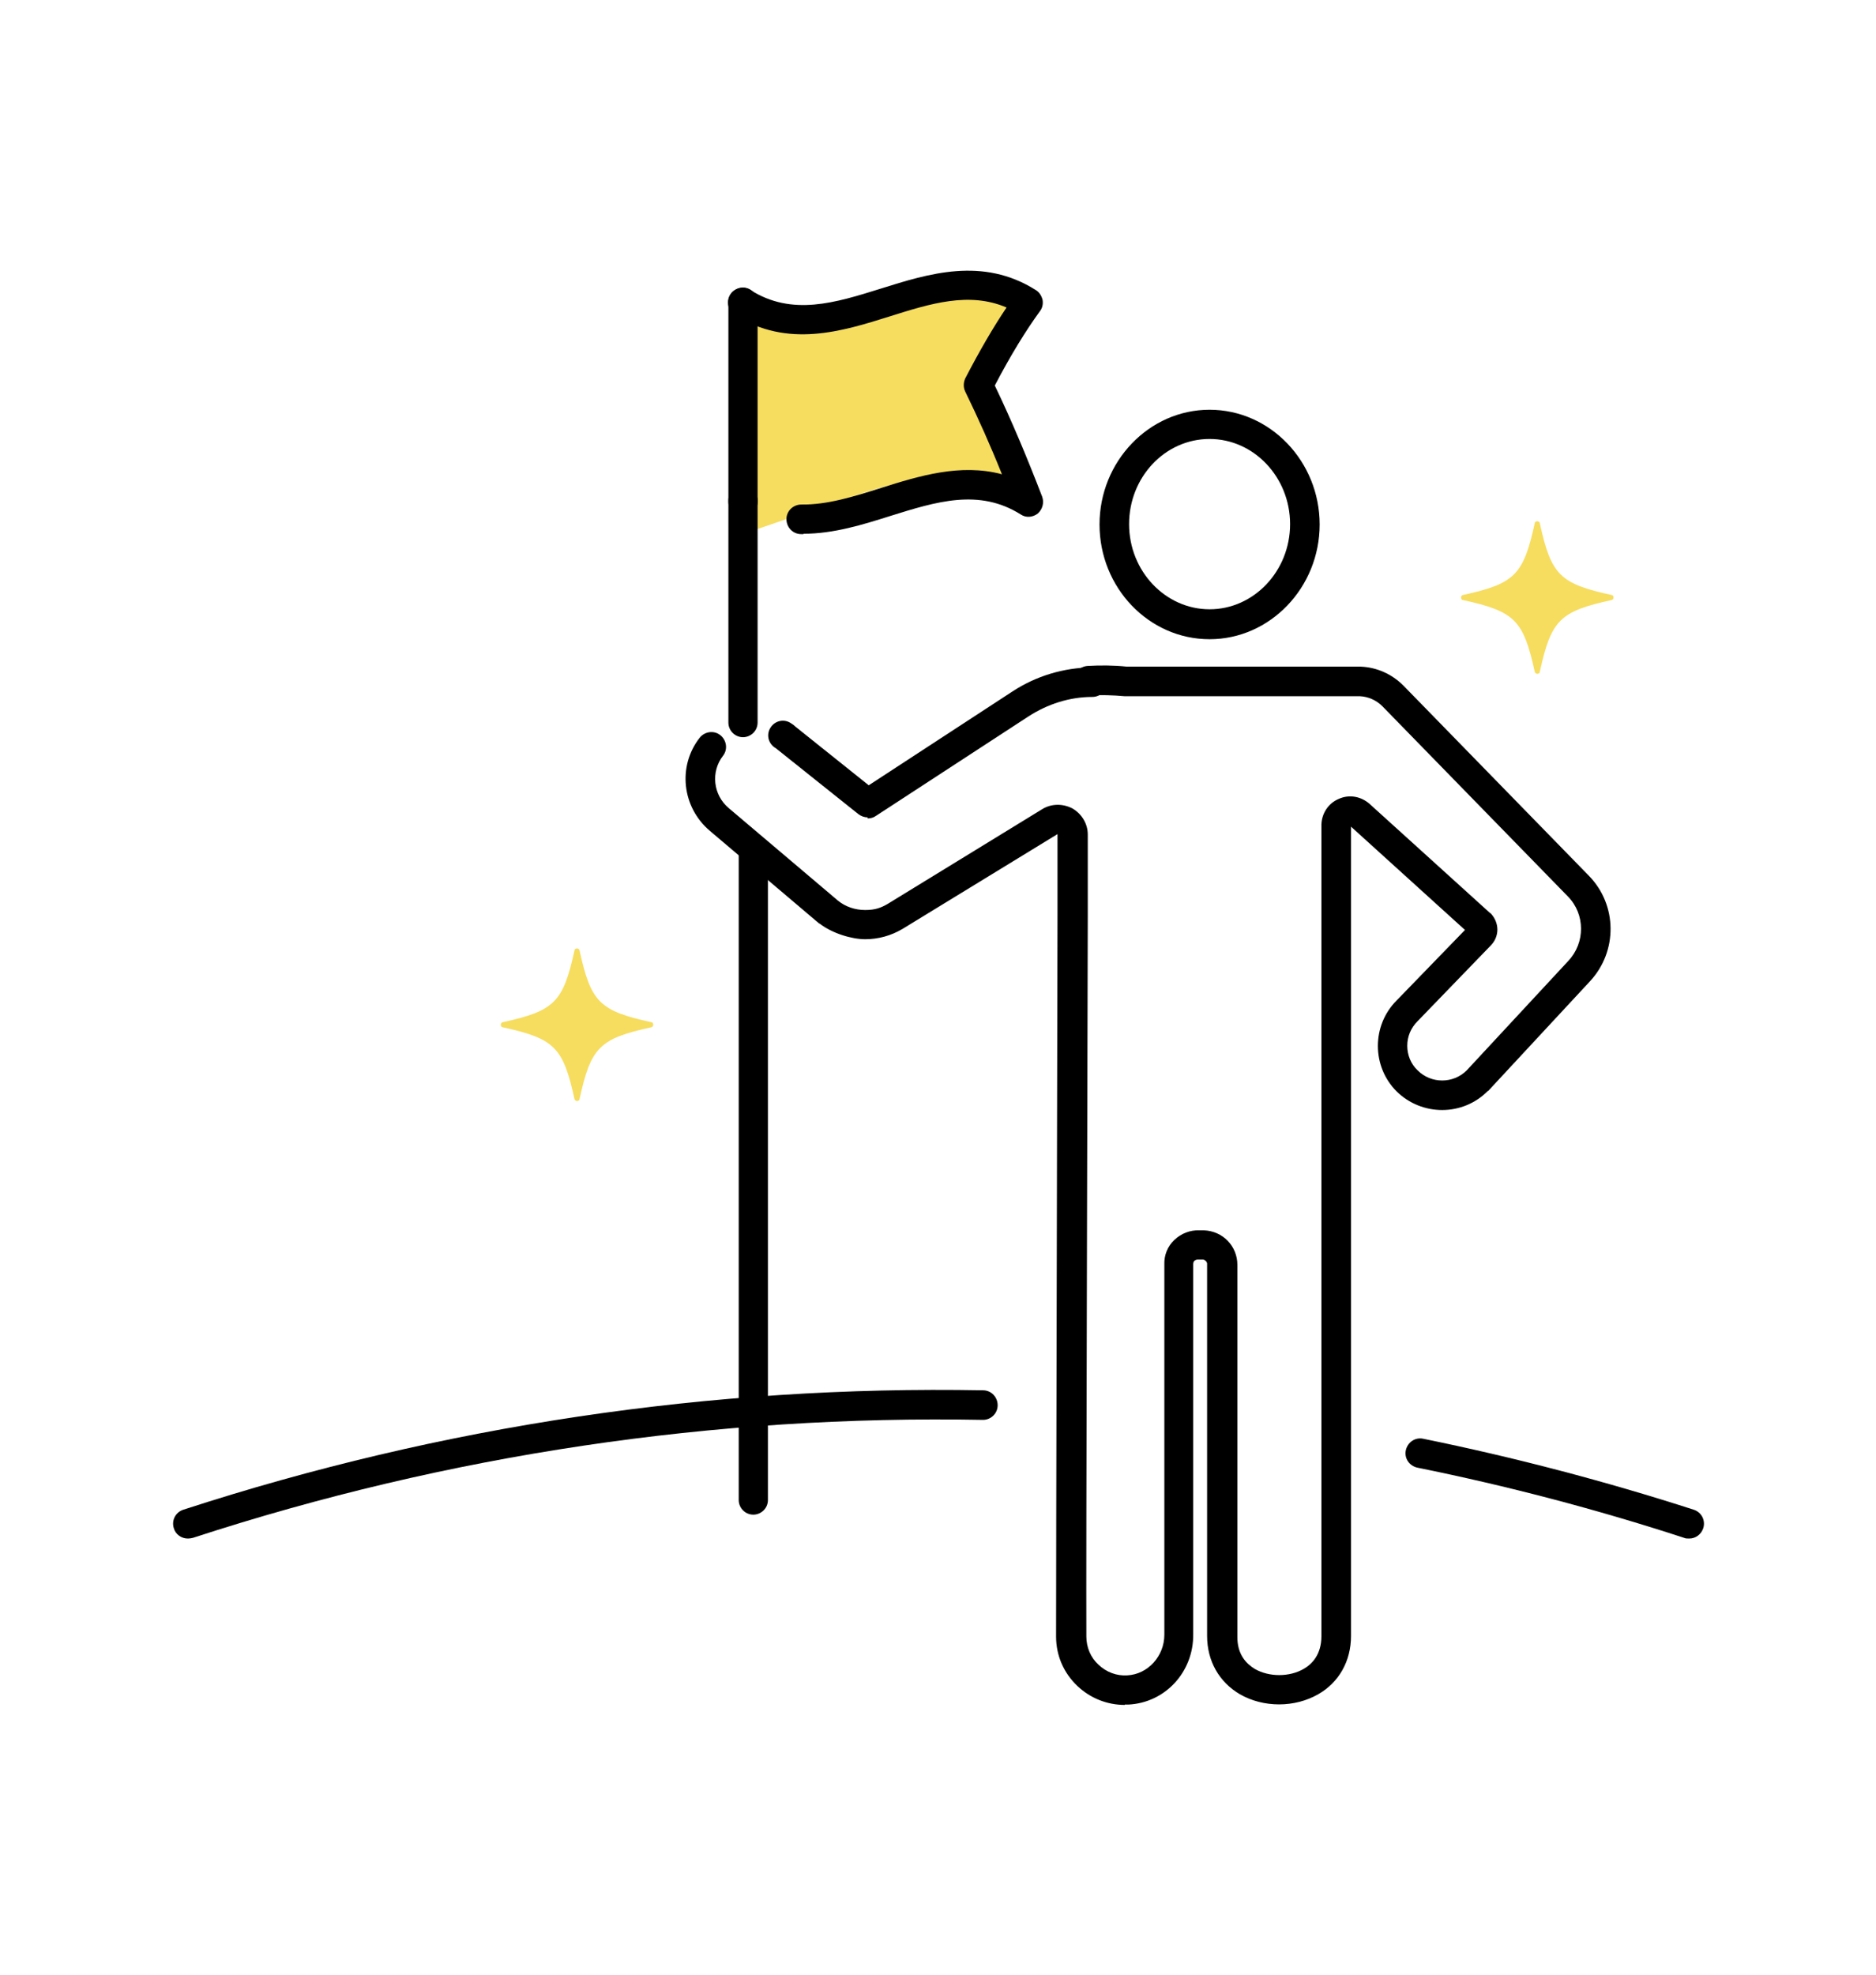<?xml version="1.0" encoding="UTF-8"?>
<svg id="_レイヤー1" xmlns="http://www.w3.org/2000/svg" version="1.1" viewBox="0 0 526.7 554.4">
  <!-- Generator: Adobe Illustrator 29.5.0, SVG Export Plug-In . SVG Version: 2.1.0 Build 137)  -->
  <defs>
    <style>
      .st0 {
        fill: #f6dd5f;
      }
    </style>
  </defs>
  <g>
    <path class="st0" d="M206.4,88.3s15.8,9.4,43.5.4c27.7-9,20.1-10.4,32.8-2.5l-11.6,19.9,10.2,26.9s-25,1.2-33.8,3.8-39.2,13.2-39.2,13.2l-1.8-61.8h0Z"/>
    <g>
      <g>
        <path d="M225.6,149.9h-.7c-2.3,0-4.1-1.9-4.1-4.2s1.9-4.1,4.2-4.1c7.3.1,14.6-2.2,22.5-4.7,10.5-3.3,22.1-6.9,33.8-3.8-3.2-8-6.6-15.6-10.3-23.2-.6-1.2-.5-2.6,0-3.7,4.1-7.9,7.9-14.4,11.6-19.9-10.5-4.5-21.4-1.1-32.8,2.5-13.4,4.2-28.6,9-43.5-.4-1.9-1.2-2.5-3.8-1.3-5.7,1.2-1.9,3.8-2.5,5.7-1.3,11.7,7.4,23.8,3.6,36.6-.4,13.4-4.2,28.6-9,43.5.4,1,.6,1.6,1.6,1.9,2.7.2,1.1,0,2.3-.7,3.2-4,5.5-8.2,12.3-12.7,20.9,4.8,10,9.1,20.3,13.3,31.2.6,1.7.1,3.5-1.2,4.7-1.4,1.1-3.3,1.3-4.8.3-11.7-7.4-23.8-3.6-36.6.4-7.9,2.5-16,5-24.4,5h0Z"/>
        <path d="M208.6,145c-2.3,0-4.1-1.9-4.1-4.1v-56.1c0-2.3,1.9-4.1,4.1-4.1s4.1,1.9,4.1,4.1v56.1c0,2.3-1.9,4.1-4.1,4.1Z"/>
        <path d="M243.6,229.4c-.9,0-1.8-.3-2.6-.9l-22.8-18.2c-.2-.2-.5-.4-.7-.5-1.9-1.3-2.4-3.8-1.1-5.7,1.3-1.9,3.8-2.4,5.7-1.1.5.3.9.6,1.3,1l20.5,16.4,40.3-26.3c6.7-4.4,14.4-6.7,22.4-6.8,2.3,0,4.2,1.8,4.2,4.1s-1.8,4.2-4.1,4.2c-6.4,0-12.6,2-18,5.5l-42.8,27.9c-.7.5-1.5.7-2.3.7v-.3Z"/>
        <path d="M315.8,478.5c-5,0-9.7-1.9-13.3-5.3-3.9-3.7-6-8.6-6-13.9,0-24.5.3-149.1.4-202.3v-22.9c0-.6,0,0,0,0h0l-43.5,26.6h0c-3.2,1.9-6.8,2.9-10.5,2.9s-9.2-1.6-12.8-4.4h-.1l-30.8-26.1c-7.7-6.6-9-18-2.8-26,1.4-1.8,4-2.2,5.8-.8s2.2,4,.8,5.8c-3.5,4.5-2.8,11,1.6,14.7l30.7,26c2.1,1.7,4.8,2.6,7.6,2.6s4.4-.6,6.3-1.7l43.4-26.6c2.6-1.6,5.8-1.6,8.5-.2,2.6,1.5,4.3,4.3,4.3,7.3v22.9c-.1,53.2-.5,177.8-.4,202.2,0,3,1.2,5.9,3.4,7.9,2.2,2.1,5.1,3.2,8.1,3,5.8-.3,10.4-5.4,10.4-11.4v-103.9c-.1-2.6.9-5.1,2.8-6.9s4.4-2.8,7-2.7h1.3c5.3.2,9.4,4.4,9.4,9.7v104.2c-.1,5.2,2.6,7.8,4.9,9.2,4,2.3,9.7,2.3,13.7,0,2.3-1.3,5-4,5-9.2v-224.7h0v-3.1c.1-3.2,2-6,4.9-7.2,2.9-1.3,6.2-.7,8.6,1.4l33.9,30.7h.1c1.2,1.3,1.9,2.9,1.9,4.6s-.7,3.3-1.9,4.5l-20.5,21.2h0c-1.9,1.9-2.9,4.3-2.9,6.9s1,5.1,2.9,6.9c3.8,3.8,10,3.8,13.8,0l28.5-30.7c4.8-5.1,4.8-13.1-.1-18.1l-52.1-53.4c-1.7-1.7-4-2.7-6.3-2.8h-66c-3.4-.3-6.7-.4-10-.2-2.3.1-4.2-1.6-4.4-3.9-.1-2.3,1.6-4.2,3.9-4.4,3.6-.2,7.3-.2,11.1.2h65.7c4.5.2,8.7,2.1,11.9,5.3h0l52.1,53.4c8,8.2,8.1,21.2.3,29.6l-28.6,30.8h-.1c-7,7.1-18.5,7.1-25.6.1-7-7-7-18.5,0-25.5l19.2-19.8-32-29v227.2c0,7-3.4,13-9.2,16.3-6.6,3.8-15.4,3.8-22,0-5.8-3.4-9.2-9.3-9.2-16.4v-104.2c.1-.7-.5-1.3-1.2-1.4h-1.3c-.5,0-.8.2-1,.3-.2.1-.4.5-.4,1v103.9c.1,10.6-7.9,19.2-18.2,19.7h-1,0ZM412.7,259.7h0Z"/>
        <path d="M208.6,206.9c-2.3,0-4.1-1.9-4.1-4.1v-62.4c0-2.3,1.9-4.1,4.1-4.1s4.1,1.9,4.1,4.1v62.4c0,2.3-1.9,4.1-4.1,4.1Z"/>
      </g>
      <path d="M211.5,425.1c-2.3,0-4.1-1.9-4.1-4.1v-181.5c0-2.3,1.9-4.1,4.1-4.1s4.1,1.9,4.1,4.1v181.5c0,2.3-1.9,4.1-4.1,4.1Z"/>
      <path d="M339.6,179.4c-17.1,0-30.9-14.5-30.9-32.2s13.9-32.2,30.9-32.2,30.9,14.5,30.9,32.2-13.9,32.2-30.9,32.2ZM339.6,123.2c-12.5,0-22.6,10.7-22.6,23.9s10.2,23.9,22.6,23.9,22.6-10.7,22.6-23.9-10.2-23.9-22.6-23.9Z"/>
    </g>
    <path d="M474.1,431.8c-.4,0-.9,0-1.3-.2-24.5-8-49.7-14.6-74.9-19.7-2.2-.5-3.7-2.6-3.2-4.9.5-2.2,2.6-3.7,4.9-3.2,25.5,5.2,51.1,11.9,75.9,19.9,2.2.7,3.4,3,2.7,5.2-.6,1.8-2.2,2.9-3.9,2.9h-.2Z"/>
    <path d="M52.7,431.8c-1.7,0-3.4-1.1-3.9-2.9-.7-2.2.5-4.5,2.7-5.2,72.6-23.6,148.2-34.9,224.5-33.5,2.3,0,4.1,1.9,4.1,4.2s-1.9,4.1-4.1,4.1h0c-75.4-1.4-150.1,9.7-221.8,33.1-.4.1-.9.2-1.3.2h-.2Z"/>
  </g>
  <g>
    <path class="st0" d="M452.3,167.7c-14.9,3.2-17.5,5.8-20.7,20.7-3.2-14.9-5.8-17.5-20.7-20.7,14.9-3.2,17.5-5.8,20.7-20.7,3.2,14.9,5.8,17.5,20.7,20.7Z"/>
    <path class="st0" d="M431.6,189.1c-.3,0-.6-.2-.7-.5-3.2-14.6-5.6-17-20.2-20.2-.3,0-.5-.3-.5-.7s.2-.6.5-.7c14.6-3.2,17-5.6,20.2-20.2,0-.3.3-.5.7-.5s.6.2.7.5c3.2,14.6,5.6,17,20.2,20.2.3,0,.5.3.5.7s-.2.6-.5.7c-14.6,3.2-17,5.6-20.2,20.2,0,.3-.3.5-.7.5ZM414,167.7c11.7,2.8,14.8,5.9,17.6,17.6,2.8-11.7,5.9-14.8,17.6-17.6-11.7-2.8-14.8-5.9-17.6-17.6-2.8,11.7-5.9,14.8-17.6,17.6Z"/>
  </g>
  <g>
    <path class="st0" d="M182.7,287.6c-14.9,3.2-17.5,5.8-20.7,20.7-3.2-14.9-5.8-17.5-20.7-20.7,14.9-3.2,17.5-5.8,20.7-20.7,3.2,14.9,5.8,17.5,20.7,20.7Z"/>
    <path class="st0" d="M162,309c-.3,0-.6-.2-.7-.5-3.2-14.6-5.6-17-20.2-20.2-.3,0-.5-.3-.5-.7s.2-.6.5-.7c14.6-3.2,17-5.6,20.2-20.2,0-.3.3-.5.7-.5s.6.2.7.5c3.2,14.6,5.6,17,20.2,20.2.3,0,.5.3.5.7s-.2.6-.5.7c-14.6,3.2-17,5.6-20.2,20.2,0,.3-.3.5-.7.5ZM144.4,287.6c11.7,2.8,14.8,5.9,17.6,17.6,2.8-11.7,5.9-14.8,17.6-17.6-11.7-2.8-14.8-5.9-17.6-17.6-2.8,11.7-5.9,14.8-17.6,17.6Z"/>
  </g>
</svg>
